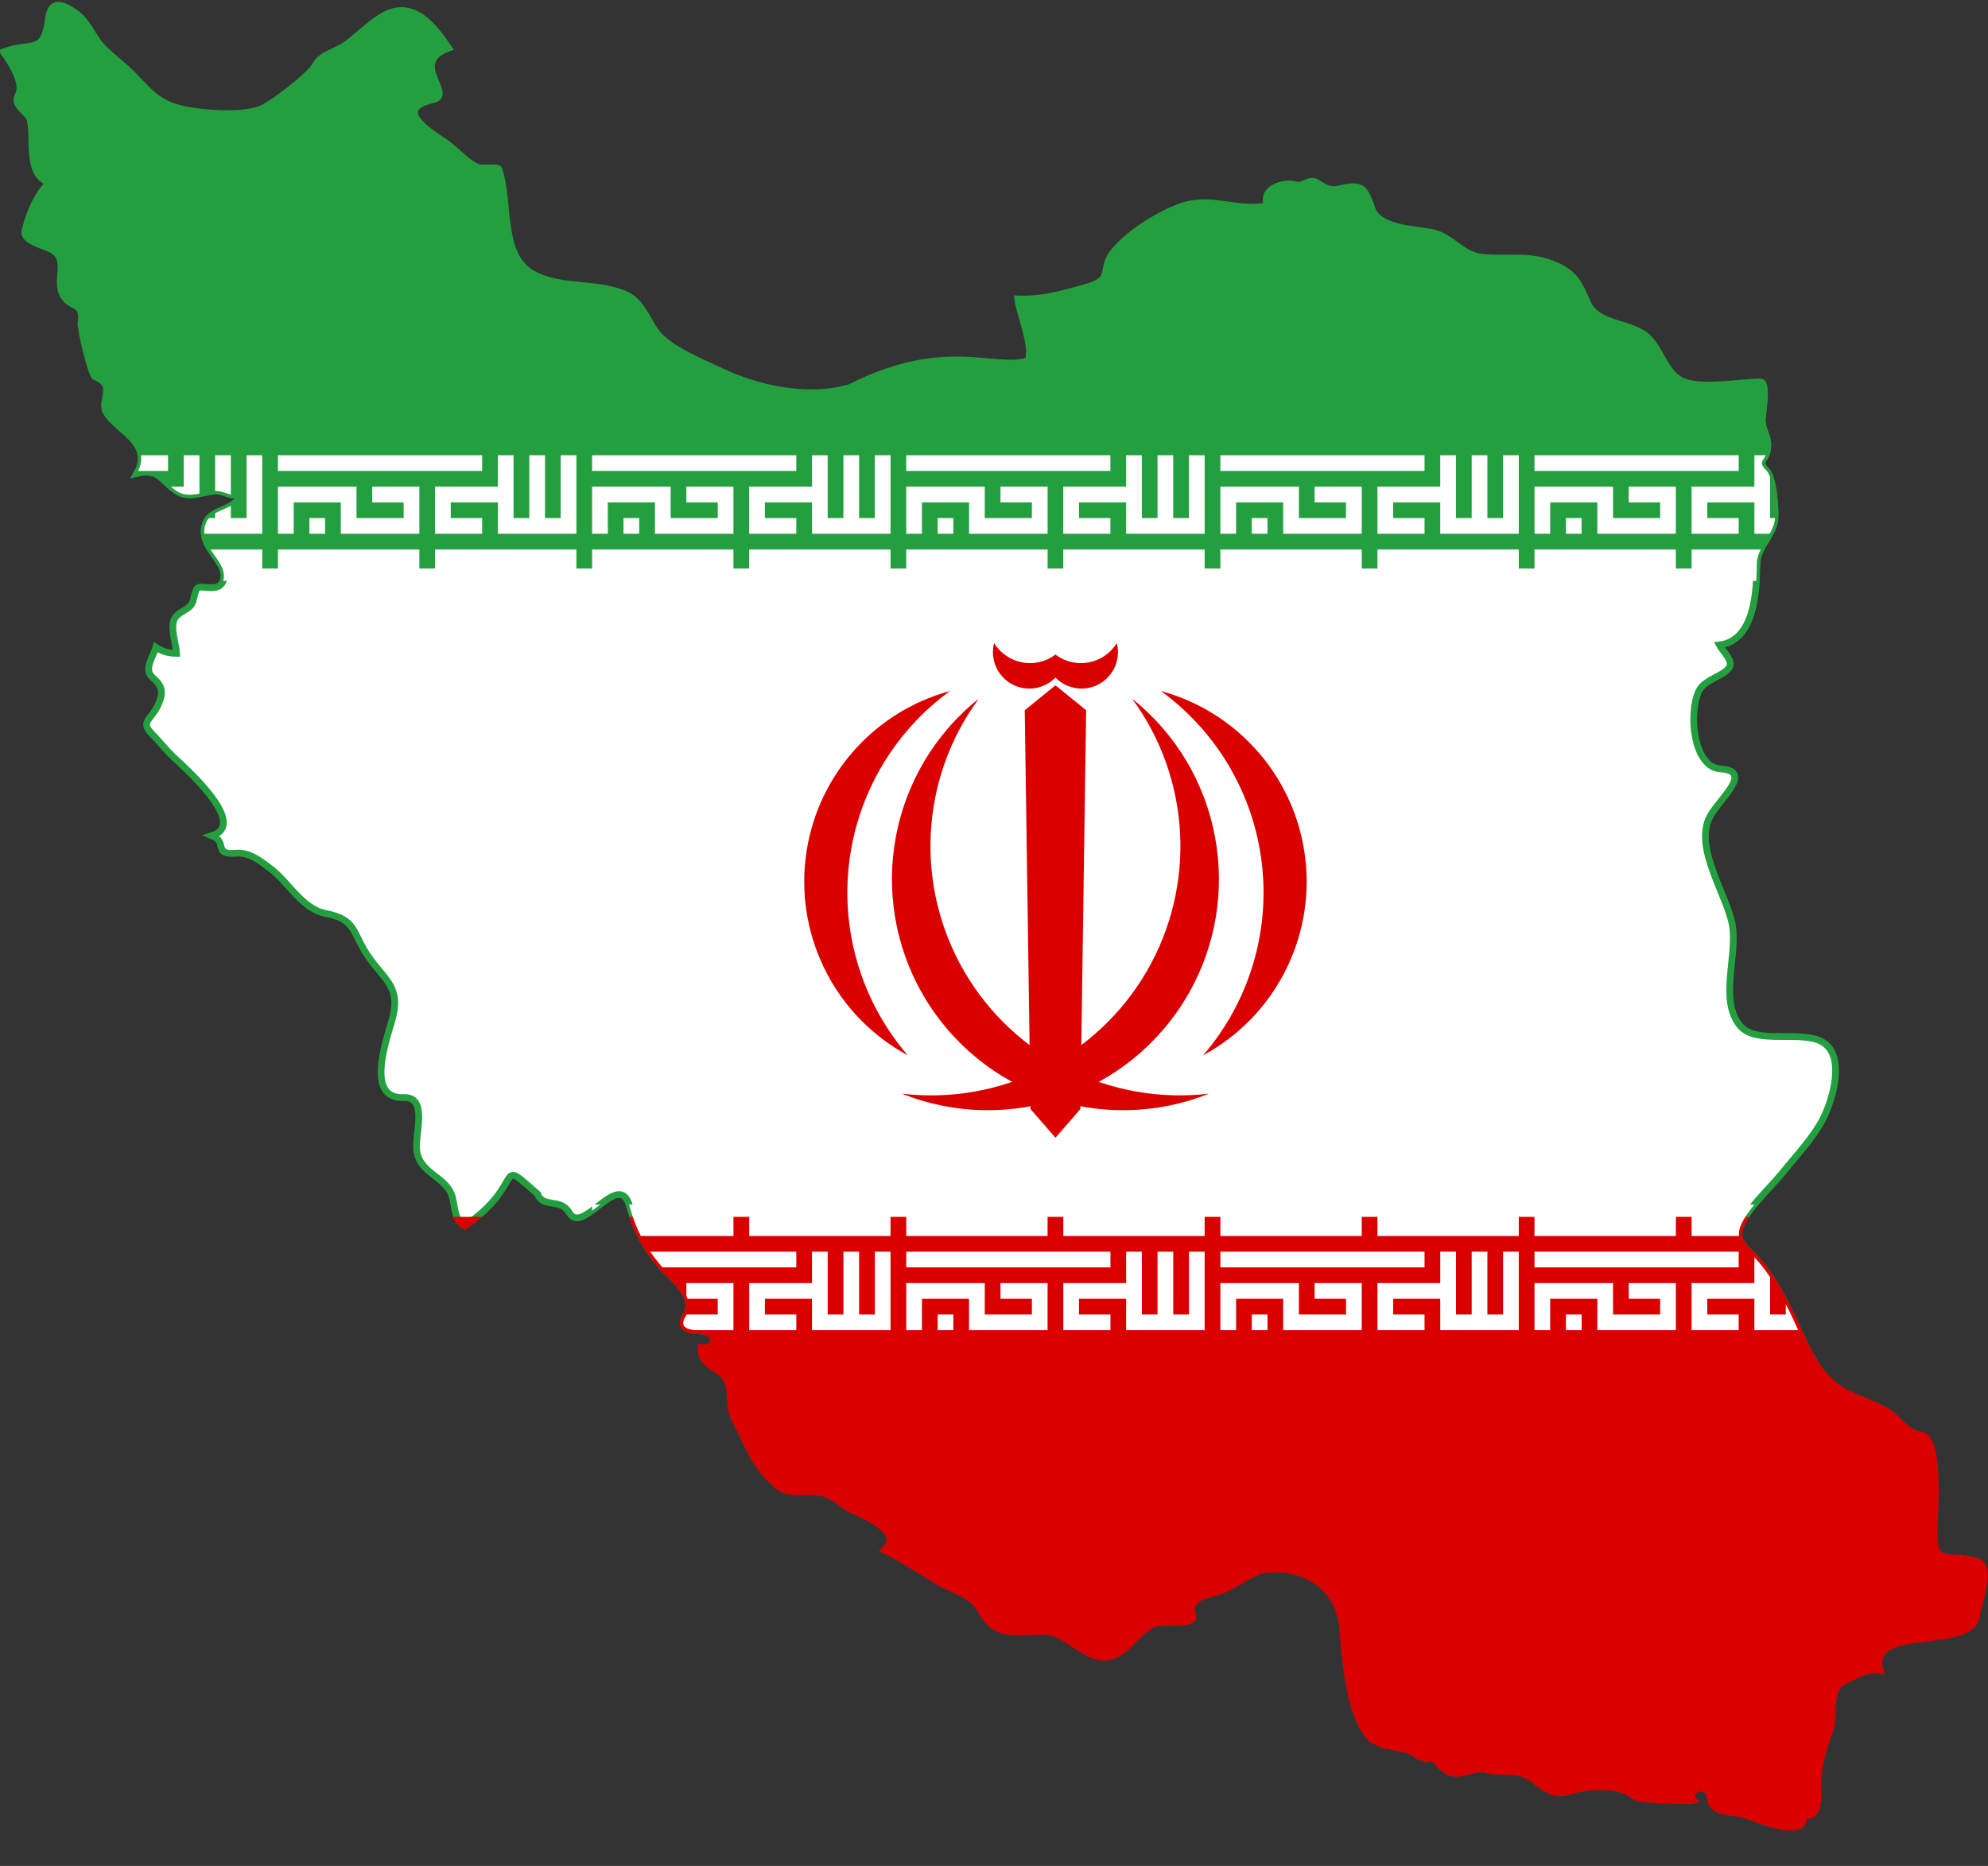 <svg width="49" height="46" viewBox="0 0 49 46" fill="none" xmlns="http://www.w3.org/2000/svg">
<rect x="0" y="0" width="49" height="46" fill="#333333" stroke="none"/>
<g clip-path="url(#clip0_1607_2970)">
<path d="M2.651 10.205C2.916 10.621 3.783 10.927 3.377 11.667C3.96 11.534 3.987 11.885 4.387 12.123C4.651 12.281 4.983 12.136 5.278 12.104C5.521 12.078 5.674 12.265 5.928 12.191C5.779 12.612 5.22 12.518 5.073 12.898C4.902 13.338 5.32 13.653 5.468 13.983C5.557 14.179 5.558 14.489 5.221 14.489C4.863 14.489 4.862 14.367 4.763 14.801C4.696 15.098 4.266 15.036 4.259 15.437C4.254 15.668 4.338 15.879 4.352 16.107C4.161 16.107 3.992 16.058 3.842 15.957C3.77 16.201 3.533 16.502 3.763 16.703C3.996 16.905 4.043 17.061 3.897 17.379C3.738 17.729 3.453 17.795 3.728 18.072C3.913 18.259 4.077 18.474 4.267 18.655C4.528 18.901 6.147 20.316 5.225 20.601C5.617 20.759 5.249 21.083 5.812 21.033C6.149 21.002 6.43 21.232 6.671 21.415C7.114 21.749 7.444 22.408 8.033 22.521C8.806 22.669 8.677 23.014 9.1 23.61C9.514 24.196 9.901 24.348 9.651 25.188C9.463 25.819 9.05 27.092 9.953 27.058C10.527 27.036 10.256 27.867 10.266 28.283C10.283 28.938 11 28.977 11.148 29.505C11.219 29.761 11.196 30.094 11.46 30.218C13.006 29.158 12.16 28.471 13.253 29.436C13.388 29.797 13.814 29.52 14.036 29.902C14.365 30.472 15.271 28.794 15.522 29.748C15.668 30.305 15.916 30.759 16.279 31.185C16.494 31.437 17.215 31.962 16.901 32.448C16.661 32.824 17.172 32.779 17.369 32.825C17.666 32.893 17.69 33.264 17.286 33.226C17.274 33.359 17.313 33.455 17.378 33.535H44.697C44.438 33.108 44.26 32.608 44.014 32.149C43.8 31.738 43.562 31.325 43.247 30.996C43.093 30.835 42.807 30.624 42.867 30.338C42.96 29.887 43.647 29.274 43.936 28.91C44.299 28.455 44.769 27.976 44.999 27.443C45.224 26.924 45.452 25.982 44.904 25.68C44.38 25.392 43.284 25.76 42.891 25.289C42.372 24.669 42.817 23.602 42.704 22.839C42.595 22.102 41.742 20.924 42.139 20.141C42.358 19.711 43.248 19.008 42.402 18.954C41.742 18.912 41.611 17.6 41.871 17.04C42.016 16.729 42.561 16.653 42.64 16.413C42.692 16.263 42.436 16.012 42.377 15.9C43.271 15.793 43.296 14.51 43.302 13.912C43.306 13.473 43.724 13.188 43.748 12.777C43.764 12.515 43.709 11.776 43.541 11.603C43.268 11.323 43.566 11.395 43.573 10.979C43.577 10.751 43.437 10.593 43.433 10.373C43.433 10.345 43.44 10.281 43.449 10.205H2.651Z" fill="white" stroke="#239F40" stroke-width="0.166"/>
<path d="M1.411 0.13C1.305 0.143 1.226 0.227 1.2 0.431C1.08 1.369 0.815 1.013 0.083 1.28C0.249 1.512 0.615 2.037 0.45 2.346C0.304 2.622 0.701 2.748 0.747 2.965C0.852 3.456 0.634 4.303 1.222 4.508C0.91 4.772 0.698 5.329 0.614 5.695C0.558 5.94 1.118 6.069 1.26 6.145C1.719 6.387 1.355 6.879 1.546 7.258C1.732 7.63 2.073 7.407 1.998 7.954C1.977 8.111 2.257 9.246 2.337 9.282C2.65 9.42 2.661 9.545 2.584 9.899C2.453 10.505 3.874 10.758 3.376 11.667C3.959 11.533 3.985 11.886 4.385 12.125C4.649 12.282 4.982 12.137 5.277 12.106C5.519 12.079 5.673 12.266 5.927 12.192C5.778 12.613 5.22 12.519 5.073 12.899C4.911 13.317 5.28 13.62 5.445 13.932H43.301C43.301 13.927 43.301 13.919 43.301 13.913C43.305 13.474 43.724 13.188 43.748 12.776C43.764 12.515 43.709 11.778 43.541 11.604C43.269 11.325 43.565 11.394 43.572 10.979C43.576 10.75 43.438 10.592 43.434 10.372C43.432 10.241 43.59 9.415 43.392 9.416C42.854 9.42 41.878 9.612 41.429 9.377C41.021 9.161 40.916 8.548 40.554 8.267C40.147 7.951 39.37 7.996 39.137 7.481C38.908 6.975 38.825 6.731 38.268 6.51C37.702 6.285 37.186 6.393 36.571 6.347C36.018 6.306 35.789 5.819 35.275 5.727C34.813 5.643 33.987 5.625 33.818 5.149C33.64 4.649 33.589 4.518 33.017 4.655C32.773 4.714 32.652 4.629 32.482 4.515C32.26 4.366 32.147 4.618 31.927 4.557C31.623 4.471 31.067 4.662 31.242 5.07C30.491 5.232 29.869 4.818 29.099 5.096C28.571 5.286 27.833 5.74 27.459 6.197C27.084 6.656 27.491 6.879 26.773 7.082C26.17 7.252 25.686 7.393 25.083 7.37C25.125 7.714 25.486 8.556 25.337 8.893C24.508 9.161 23.315 8.357 20.959 9.55C19.895 9.865 18.66 9.575 17.774 9.154C17.304 8.93 16.688 8.687 16.31 8.34C15.965 8.023 15.886 7.473 15.429 7.265C14.724 6.945 13.808 7.136 13.122 6.746C12.312 6.289 12.569 4.972 12.297 4.176C12.27 4.097 11.873 4.175 11.755 4.118C11.461 3.974 11.241 3.692 10.973 3.511C10.594 3.253 9.662 2.685 10.674 2.457C11.221 2.334 10.057 1.546 11.058 1.185C10.702 0.669 10.176 -0.07 9.392 0.423C9.092 0.611 8.84 0.866 8.559 1.081C8.317 1.266 7.916 1.33 7.771 1.613C7.645 1.859 6.649 2.63 6.376 2.709C5.881 2.853 5.198 2.805 4.722 2.733C3.954 2.617 3.755 2.342 3.277 1.848C3.044 1.607 2.765 1.412 2.531 1.171C2.288 0.921 2.175 0.56 1.895 0.346C1.727 0.219 1.547 0.115 1.411 0.13Z" fill="#239F40" stroke="#239F40" stroke-width="0.166"/>
<path d="M11.305 30.082C11.307 30.085 11.309 30.088 11.31 30.091C11.318 30.102 11.326 30.111 11.335 30.122C11.336 30.124 11.338 30.127 11.34 30.129C11.349 30.139 11.36 30.15 11.371 30.16C11.372 30.161 11.373 30.162 11.374 30.163C11.386 30.174 11.399 30.182 11.412 30.191C11.413 30.191 11.413 30.192 11.414 30.193C11.428 30.202 11.444 30.211 11.461 30.219C11.51 30.185 11.555 30.153 11.599 30.12C11.617 30.107 11.632 30.095 11.649 30.082H11.305ZM15.626 30.082C15.634 30.105 15.643 30.127 15.652 30.149C15.653 30.152 15.654 30.155 15.655 30.158C15.665 30.183 15.674 30.209 15.685 30.234C15.686 30.238 15.688 30.241 15.69 30.244C15.696 30.259 15.703 30.272 15.709 30.286C15.719 30.308 15.726 30.33 15.736 30.352C15.748 30.377 15.762 30.403 15.774 30.428C15.778 30.436 15.783 30.444 15.787 30.452C15.798 30.474 15.808 30.496 15.819 30.518C15.82 30.519 15.822 30.521 15.823 30.523C15.848 30.57 15.873 30.615 15.901 30.661C15.924 30.7 15.947 30.739 15.972 30.777C15.975 30.782 15.979 30.786 15.982 30.791C15.993 30.808 16.005 30.824 16.017 30.841C16.023 30.85 16.029 30.859 16.035 30.868C16.057 30.899 16.079 30.93 16.101 30.96C16.125 30.993 16.15 31.026 16.175 31.058C16.209 31.101 16.243 31.144 16.279 31.186C16.293 31.202 16.309 31.219 16.326 31.236C16.513 31.433 16.893 31.748 16.967 32.082C16.974 32.112 16.978 32.143 16.979 32.173C16.98 32.204 16.979 32.234 16.974 32.265C16.964 32.326 16.941 32.387 16.901 32.448C16.864 32.507 16.844 32.555 16.839 32.595C16.836 32.619 16.838 32.64 16.844 32.659C16.846 32.665 16.85 32.671 16.853 32.676C16.853 32.677 16.853 32.678 16.853 32.678C16.862 32.694 16.875 32.709 16.891 32.721C16.913 32.738 16.94 32.751 16.971 32.761C17.001 32.771 17.035 32.779 17.071 32.785C17.141 32.797 17.217 32.803 17.282 32.811C17.314 32.815 17.343 32.819 17.368 32.825C17.387 32.829 17.404 32.835 17.422 32.842C17.447 32.852 17.469 32.866 17.489 32.88C17.494 32.884 17.5 32.887 17.505 32.891C17.505 32.891 17.506 32.89 17.506 32.891C17.541 32.92 17.566 32.956 17.579 32.992C17.588 33.017 17.591 33.041 17.589 33.065C17.588 33.077 17.586 33.09 17.582 33.101C17.575 33.124 17.563 33.145 17.544 33.163C17.535 33.173 17.524 33.182 17.511 33.19C17.499 33.197 17.484 33.203 17.468 33.209C17.453 33.214 17.436 33.219 17.418 33.222C17.4 33.225 17.379 33.228 17.358 33.229C17.336 33.23 17.312 33.228 17.287 33.226C17.283 33.271 17.284 33.311 17.29 33.349C17.29 33.349 17.29 33.35 17.29 33.35C17.294 33.368 17.299 33.387 17.304 33.404C17.326 33.472 17.367 33.529 17.416 33.578C17.429 33.591 17.441 33.603 17.454 33.615C17.508 33.661 17.569 33.703 17.629 33.744C17.66 33.765 17.689 33.785 17.719 33.806C17.748 33.828 17.776 33.849 17.802 33.872C17.839 33.906 17.869 33.943 17.893 33.983C17.93 34.042 17.953 34.107 17.968 34.175C17.978 34.22 17.985 34.265 17.99 34.313C18.012 34.526 17.996 34.757 18.094 34.947C18.462 35.662 18.578 36.131 19.186 36.642C19.221 36.672 19.258 36.695 19.298 36.713C19.339 36.732 19.383 36.745 19.428 36.755C19.473 36.765 19.52 36.772 19.568 36.776C19.592 36.778 19.616 36.778 19.641 36.779C19.715 36.782 19.792 36.781 19.869 36.781C19.919 36.78 19.968 36.78 20.017 36.781C20.117 36.783 20.213 36.79 20.301 36.812C20.548 36.874 20.74 37.093 20.968 37.206C21.141 37.291 21.71 37.516 21.884 37.799C21.892 37.812 21.898 37.824 21.905 37.837C21.911 37.85 21.916 37.863 21.92 37.877C21.925 37.89 21.928 37.903 21.931 37.916C21.933 37.93 21.934 37.944 21.934 37.958C21.934 37.985 21.931 38.013 21.922 38.041C21.917 38.055 21.912 38.068 21.905 38.082C21.883 38.125 21.849 38.168 21.801 38.212C21.858 38.24 21.914 38.269 21.97 38.298C21.971 38.298 21.972 38.298 21.972 38.298C22.14 38.387 22.304 38.485 22.466 38.583C22.683 38.715 22.896 38.852 23.113 38.983C23.154 39.008 23.198 39.032 23.244 39.055C23.382 39.125 23.537 39.187 23.681 39.261C23.706 39.273 23.729 39.286 23.752 39.299C23.753 39.299 23.753 39.299 23.754 39.299C23.777 39.312 23.799 39.327 23.821 39.34C23.867 39.368 23.91 39.396 23.951 39.428C23.971 39.445 23.989 39.463 24.008 39.48C24.027 39.498 24.045 39.515 24.062 39.534C24.078 39.553 24.094 39.572 24.108 39.593C24.123 39.614 24.137 39.635 24.15 39.658C24.162 39.681 24.173 39.702 24.186 39.722C24.186 39.723 24.187 39.723 24.188 39.724C24.225 39.786 24.263 39.842 24.302 39.89C24.34 39.938 24.379 39.98 24.419 40.016C24.433 40.028 24.445 40.04 24.459 40.051C24.527 40.105 24.597 40.144 24.672 40.172C24.716 40.188 24.763 40.2 24.81 40.21C24.873 40.222 24.938 40.229 25.007 40.232C25.145 40.239 25.297 40.23 25.467 40.224C25.551 40.22 25.64 40.217 25.735 40.217C25.83 40.216 25.923 40.238 26.015 40.274C26.07 40.295 26.125 40.32 26.179 40.35C26.251 40.389 26.323 40.434 26.395 40.481C26.466 40.528 26.537 40.575 26.609 40.621C26.681 40.667 26.752 40.711 26.825 40.747C26.861 40.765 26.899 40.781 26.936 40.796C26.954 40.803 26.972 40.809 26.991 40.815C27.028 40.827 27.066 40.836 27.103 40.842C27.122 40.846 27.141 40.849 27.16 40.851C27.18 40.853 27.2 40.853 27.219 40.853C27.315 40.852 27.414 40.83 27.516 40.778C27.601 40.735 27.676 40.679 27.748 40.616C27.8 40.57 27.851 40.521 27.9 40.471C28.017 40.352 28.131 40.228 28.265 40.132C28.286 40.116 28.309 40.101 28.332 40.087C28.333 40.087 28.333 40.086 28.334 40.085C28.344 40.079 28.356 40.074 28.367 40.068C28.387 40.057 28.408 40.046 28.429 40.037C28.472 40.017 28.516 40.001 28.564 39.989C28.594 39.981 28.828 40.004 29.041 39.997C29.068 39.996 29.094 39.996 29.12 39.994C29.171 39.99 29.219 39.983 29.26 39.973C29.291 39.966 29.319 39.957 29.341 39.945C29.371 39.93 29.393 39.91 29.402 39.886C29.402 39.886 29.402 39.885 29.402 39.885C29.404 39.879 29.405 39.874 29.405 39.867C29.405 39.867 29.405 39.866 29.405 39.866C29.406 39.852 29.405 39.837 29.398 39.821C29.384 39.783 29.375 39.748 29.371 39.715C29.371 39.715 29.371 39.714 29.371 39.714C29.368 39.692 29.366 39.672 29.367 39.653C29.367 39.653 29.367 39.652 29.367 39.651C29.369 39.622 29.375 39.595 29.385 39.57C29.391 39.554 29.399 39.538 29.409 39.524C29.447 39.465 29.508 39.42 29.582 39.384C29.6 39.374 29.62 39.366 29.64 39.358C29.66 39.35 29.682 39.341 29.703 39.334C29.724 39.326 29.746 39.318 29.768 39.311C29.857 39.283 29.95 39.26 30.038 39.233C30.09 39.218 30.142 39.197 30.192 39.175C30.217 39.163 30.243 39.153 30.268 39.14C30.342 39.102 30.416 39.059 30.489 39.016C30.538 38.986 30.587 38.956 30.636 38.927C30.684 38.899 30.734 38.869 30.783 38.843C30.832 38.816 30.883 38.792 30.933 38.77C30.958 38.76 30.984 38.75 31.009 38.741C31.061 38.722 31.114 38.707 31.168 38.697C31.195 38.693 31.222 38.69 31.249 38.687C31.309 38.682 31.369 38.679 31.427 38.678C31.428 38.678 31.429 38.678 31.429 38.678C31.459 38.678 31.486 38.679 31.516 38.68C31.545 38.681 31.573 38.683 31.602 38.685C31.631 38.688 31.66 38.69 31.688 38.694C31.717 38.697 31.744 38.701 31.771 38.706C31.855 38.72 31.936 38.74 32.015 38.765C32.041 38.773 32.066 38.782 32.091 38.791C32.117 38.8 32.142 38.809 32.167 38.82C32.192 38.831 32.216 38.843 32.24 38.855C32.457 38.959 32.644 39.108 32.788 39.299C32.819 39.341 32.848 39.386 32.876 39.432C32.931 39.525 32.977 39.624 33.012 39.733C33.039 39.814 33.06 39.901 33.075 39.99C33.084 40.05 33.091 40.112 33.095 40.175C33.138 40.629 33.181 41.241 33.309 41.793C33.338 41.916 33.37 42.034 33.408 42.149C33.434 42.226 33.462 42.302 33.493 42.373C33.496 42.381 33.5 42.389 33.503 42.396C33.507 42.405 33.51 42.413 33.514 42.422C33.533 42.465 33.554 42.508 33.576 42.548C33.589 42.573 33.603 42.597 33.617 42.621C33.645 42.667 33.674 42.712 33.705 42.754C33.736 42.796 33.769 42.835 33.804 42.871C33.91 42.927 34.008 42.973 34.101 43.013C34.102 43.013 34.102 43.013 34.103 43.013C34.406 43.091 34.81 43.112 34.943 43.286C35.011 43.307 35.08 43.33 35.148 43.357C35.149 43.357 35.15 43.357 35.15 43.357C35.325 43.267 35.408 43.432 35.544 43.566C35.594 43.6 35.645 43.635 35.698 43.677C35.779 43.713 35.86 43.721 35.94 43.716C36.02 43.711 36.1 43.693 36.18 43.671C36.22 43.661 36.26 43.65 36.299 43.64C36.319 43.635 36.34 43.631 36.36 43.627C36.4 43.618 36.441 43.612 36.481 43.609C36.501 43.608 36.521 43.607 36.541 43.608C36.562 43.608 36.582 43.61 36.602 43.613C36.602 43.613 36.603 43.613 36.604 43.613C36.623 43.616 36.644 43.621 36.664 43.627C36.715 43.641 36.765 43.651 36.815 43.658C36.864 43.664 36.912 43.668 36.96 43.67C37.054 43.674 37.146 43.672 37.236 43.675C37.322 43.678 37.407 43.685 37.492 43.708C37.496 43.709 37.5 43.71 37.504 43.711C37.505 43.711 37.505 43.711 37.506 43.711C37.528 43.718 37.55 43.725 37.572 43.734C37.572 43.734 37.573 43.733 37.573 43.734C37.58 43.736 37.587 43.739 37.594 43.742C37.623 43.755 37.652 43.771 37.682 43.789C37.69 43.794 37.698 43.798 37.706 43.803C37.729 43.818 37.752 43.833 37.775 43.851C37.878 43.932 37.978 44.013 38.083 44.076C38.101 44.086 38.117 44.096 38.135 44.105C38.135 44.105 38.136 44.105 38.137 44.105C38.142 44.108 38.148 44.111 38.154 44.114C38.202 44.138 38.251 44.159 38.303 44.173C38.341 44.183 38.38 44.19 38.422 44.193C38.504 44.2 38.593 44.19 38.69 44.159C38.747 44.141 38.809 44.124 38.875 44.109C39.006 44.079 39.152 44.057 39.301 44.048C39.376 44.044 39.452 44.042 39.526 44.045C39.563 44.046 39.6 44.048 39.637 44.052C39.673 44.055 39.71 44.059 39.746 44.064C39.782 44.069 39.818 44.075 39.853 44.083C39.922 44.098 39.987 44.117 40.05 44.142C40.081 44.154 40.112 44.168 40.141 44.183C40.156 44.191 40.169 44.197 40.183 44.206C40.184 44.206 40.184 44.207 40.185 44.207C40.225 44.231 40.264 44.26 40.299 44.29C40.305 44.296 40.315 44.301 40.33 44.306C40.344 44.311 40.362 44.315 40.383 44.319C40.384 44.32 40.384 44.319 40.385 44.319C40.407 44.324 40.43 44.329 40.458 44.333C40.458 44.334 40.459 44.333 40.459 44.333C40.463 44.334 40.466 44.335 40.47 44.335C40.552 44.347 40.656 44.356 40.77 44.364C40.85 44.37 40.935 44.374 41.019 44.378C41.104 44.382 41.186 44.386 41.266 44.389C41.347 44.391 41.422 44.392 41.489 44.392C41.59 44.393 41.672 44.392 41.718 44.389C41.733 44.388 41.743 44.387 41.75 44.385C41.744 44.378 41.737 44.371 41.731 44.364C41.731 44.364 41.732 44.363 41.731 44.363C41.72 44.348 41.712 44.334 41.707 44.319C41.702 44.304 41.7 44.29 41.7 44.275C41.699 44.224 41.726 44.177 41.768 44.142C41.78 44.131 41.793 44.123 41.807 44.116C41.871 44.08 41.952 44.068 42.02 44.102C42.035 44.109 42.05 44.119 42.063 44.131C42.07 44.137 42.076 44.143 42.082 44.15C42.102 44.172 42.117 44.199 42.131 44.233C42.135 44.244 42.139 44.255 42.143 44.268C42.15 44.293 42.155 44.322 42.158 44.354C42.159 44.365 42.161 44.376 42.163 44.387C42.166 44.397 42.167 44.407 42.17 44.416C42.172 44.421 42.174 44.424 42.175 44.428C42.178 44.434 42.178 44.439 42.181 44.444C42.181 44.445 42.182 44.445 42.182 44.446C42.186 44.454 42.19 44.462 42.194 44.47C42.198 44.476 42.201 44.482 42.205 44.487C42.207 44.489 42.208 44.492 42.21 44.494C42.211 44.495 42.211 44.495 42.212 44.496C42.217 44.503 42.223 44.51 42.229 44.517C42.255 44.545 42.286 44.568 42.322 44.587C42.34 44.597 42.36 44.605 42.38 44.613C42.419 44.629 42.463 44.641 42.507 44.651C42.53 44.656 42.552 44.661 42.575 44.665C42.644 44.678 42.714 44.686 42.78 44.695C42.847 44.703 42.909 44.712 42.962 44.724C42.979 44.728 42.995 44.733 43.01 44.738C43.091 44.764 43.331 44.864 43.593 44.943C43.593 44.944 43.594 44.943 43.594 44.943C43.747 44.99 43.906 45.029 44.045 45.042C44.066 45.044 44.085 45.045 44.104 45.045C44.162 45.048 44.215 45.045 44.262 45.035C44.292 45.029 44.32 45.02 44.344 45.007C44.369 44.994 44.39 44.978 44.407 44.957C44.415 44.948 44.423 44.938 44.429 44.926C44.429 44.926 44.429 44.925 44.429 44.924C44.435 44.912 44.439 44.901 44.443 44.886C44.447 44.872 44.45 44.857 44.452 44.84C44.453 44.824 44.453 44.806 44.452 44.788C44.45 44.769 44.447 44.75 44.443 44.729C44.48 44.743 44.513 44.751 44.543 44.753C44.563 44.755 44.581 44.755 44.599 44.752C44.615 44.749 44.631 44.744 44.645 44.738C44.646 44.737 44.646 44.736 44.647 44.736C44.658 44.731 44.668 44.724 44.678 44.717C44.7 44.7 44.718 44.678 44.733 44.651C44.742 44.637 44.749 44.621 44.756 44.605C44.756 44.604 44.756 44.603 44.756 44.603C44.763 44.586 44.77 44.569 44.775 44.549C44.791 44.493 44.799 44.428 44.804 44.364C44.804 44.364 44.804 44.363 44.804 44.363C44.806 44.342 44.807 44.321 44.808 44.3C44.808 44.3 44.808 44.299 44.808 44.299C44.811 44.214 44.809 44.134 44.808 44.074C44.807 44.038 44.807 44.003 44.808 43.969C44.809 43.9 44.811 43.835 44.816 43.772C44.819 43.74 44.823 43.709 44.827 43.678C44.827 43.678 44.827 43.677 44.827 43.677C44.855 43.431 44.914 43.217 44.989 42.984C45.027 42.867 45.068 42.748 45.112 42.617C45.128 42.569 45.139 42.52 45.146 42.467C45.147 42.465 45.146 42.462 45.146 42.46C45.16 42.358 45.161 42.248 45.164 42.14C45.166 42.057 45.168 41.974 45.179 41.895C45.19 41.815 45.209 41.738 45.241 41.668C45.252 41.645 45.265 41.624 45.279 41.603C45.286 41.592 45.294 41.581 45.302 41.572C45.302 41.571 45.302 41.57 45.302 41.57C45.343 41.519 45.396 41.474 45.464 41.437C45.615 41.355 45.858 41.233 46.075 41.183C46.114 41.174 46.152 41.167 46.188 41.164C46.207 41.162 46.225 41.16 46.242 41.16C46.277 41.16 46.31 41.164 46.341 41.171C46.336 41.152 46.332 41.135 46.328 41.117C46.322 41.083 46.317 41.051 46.315 41.02C46.311 40.959 46.317 40.904 46.332 40.854C46.333 40.851 46.334 40.847 46.335 40.844C46.343 40.823 46.351 40.802 46.361 40.783C46.373 40.762 46.387 40.742 46.403 40.723C46.403 40.722 46.404 40.722 46.404 40.721C46.413 40.712 46.42 40.703 46.429 40.694C46.442 40.68 46.455 40.668 46.47 40.656C46.496 40.634 46.525 40.616 46.557 40.599C46.63 40.557 46.717 40.524 46.814 40.497C46.879 40.479 46.948 40.463 47.02 40.45C47.305 40.396 47.636 40.37 47.929 40.322C47.966 40.316 48.002 40.31 48.038 40.303C48.249 40.262 48.434 40.203 48.558 40.106C48.559 40.105 48.559 40.105 48.56 40.104C48.561 40.103 48.562 40.102 48.563 40.101C48.581 40.086 48.6 40.069 48.615 40.052C48.623 40.044 48.632 40.034 48.639 40.025C48.64 40.024 48.639 40.023 48.639 40.023C48.654 40.003 48.668 39.983 48.679 39.961C48.69 39.938 48.698 39.915 48.705 39.89C48.708 39.877 48.711 39.864 48.714 39.85C48.763 39.586 48.898 39.165 48.904 38.86C48.904 38.814 48.903 38.77 48.897 38.73C48.895 38.717 48.893 38.705 48.89 38.692C48.884 38.667 48.877 38.644 48.867 38.623C48.863 38.613 48.859 38.603 48.853 38.594C48.853 38.593 48.852 38.593 48.852 38.592C48.846 38.583 48.841 38.575 48.834 38.566C48.828 38.558 48.82 38.549 48.812 38.542C48.789 38.52 48.761 38.504 48.727 38.494C48.684 38.48 48.644 38.47 48.603 38.461C48.598 38.46 48.593 38.458 48.587 38.457C48.587 38.457 48.586 38.457 48.586 38.457C48.579 38.456 48.573 38.455 48.567 38.454C48.484 38.437 48.406 38.426 48.335 38.419C48.258 38.412 48.188 38.409 48.124 38.405C48.093 38.404 48.063 38.401 48.034 38.398C47.992 38.394 47.954 38.389 47.919 38.38C47.779 38.341 47.698 38.243 47.675 37.963C47.665 37.846 47.666 37.698 47.677 37.508C47.684 37.375 47.698 37.12 47.701 36.831C47.703 36.66 47.701 36.476 47.69 36.3C47.69 36.297 47.69 36.295 47.69 36.292C47.69 36.288 47.689 36.284 47.689 36.28C47.682 36.172 47.672 36.067 47.658 35.968C47.657 35.962 47.657 35.956 47.656 35.95C47.648 35.896 47.637 35.846 47.627 35.797C47.616 35.749 47.604 35.703 47.59 35.661C47.563 35.577 47.529 35.508 47.488 35.459C47.478 35.446 47.467 35.434 47.455 35.424C47.444 35.414 47.433 35.407 47.421 35.4C47.396 35.386 47.37 35.377 47.341 35.376C47.279 35.372 47.219 35.354 47.162 35.326C47.143 35.316 47.125 35.304 47.106 35.293C47.106 35.293 47.105 35.293 47.105 35.293C47.086 35.281 47.068 35.27 47.049 35.257C47.031 35.243 47.012 35.23 46.994 35.215C46.958 35.186 46.923 35.154 46.889 35.122C46.888 35.121 46.887 35.122 46.887 35.122C46.852 35.089 46.818 35.056 46.783 35.023C46.748 34.99 46.714 34.958 46.679 34.926C46.662 34.911 46.646 34.896 46.629 34.882C46.595 34.852 46.56 34.827 46.526 34.804C46.508 34.792 46.493 34.782 46.475 34.773C46.439 34.753 46.401 34.734 46.363 34.715C46.251 34.661 46.135 34.612 46.019 34.563C45.865 34.499 45.71 34.437 45.559 34.365C45.505 34.338 45.452 34.309 45.402 34.278C45.402 34.278 45.401 34.279 45.401 34.278C45.25 34.187 45.122 34.077 45.008 33.955C44.97 33.914 44.934 33.872 44.899 33.829C44.726 33.612 44.59 33.362 44.465 33.101C44.416 32.997 44.367 32.892 44.319 32.785C44.222 32.572 44.125 32.356 44.014 32.149C43.853 31.841 43.679 31.533 43.468 31.259C43.398 31.168 43.324 31.08 43.245 30.998C43.207 30.958 43.161 30.913 43.114 30.867C43.09 30.843 43.067 30.82 43.043 30.794C43.008 30.756 42.975 30.715 42.946 30.673C42.88 30.574 42.841 30.463 42.867 30.338C42.87 30.324 42.873 30.309 42.877 30.295C42.878 30.292 42.878 30.29 42.879 30.288C42.882 30.276 42.887 30.265 42.891 30.253C42.892 30.252 42.892 30.251 42.893 30.25C42.901 30.226 42.91 30.203 42.92 30.179C42.924 30.17 42.928 30.162 42.932 30.153C42.944 30.13 42.956 30.106 42.969 30.082H15.626L15.626 30.082Z" fill="#DA0000" stroke="#DA0000" stroke-width="0.166"/>
<path d="M26.015 16.895L25.258 17.509L25.4 27.34L26.015 28.049L26.629 27.34L26.771 17.509L26.015 16.895Z" fill="#DA0000"/>
<path d="M27.527 15.854C27.373 16.103 27.122 16.276 26.834 16.33C26.546 16.384 26.248 16.314 26.015 16.137C25.781 16.314 25.483 16.384 25.195 16.33C24.908 16.276 24.656 16.103 24.502 15.854C24.401 16.247 24.577 16.66 24.931 16.86C25.286 17.059 25.73 16.995 26.015 16.704C26.299 16.995 26.743 17.059 27.098 16.86C27.452 16.66 27.628 16.247 27.527 15.854Z" fill="#DA0000"/>
<path d="M27.905 17.225C29.351 19.197 29.491 21.839 28.26 23.952C27.029 26.065 24.662 27.247 22.233 26.962C24.854 28.01 27.849 26.98 29.27 24.54C30.691 22.1 30.11 18.988 27.905 17.225Z" fill="#DA0000"/>
<path d="M24.124 17.225C22.677 19.197 22.538 21.839 23.769 23.952C25 26.065 27.367 27.247 29.796 26.962C27.174 28.01 24.18 26.98 22.759 24.54C21.338 22.1 21.918 18.988 24.124 17.225Z" fill="#DA0000"/>
<path d="M28.614 17.035C30.003 18.046 30.905 19.591 31.103 21.297C31.301 23.004 30.775 24.715 29.654 26.016C31.405 25.069 32.403 23.151 32.174 21.173C31.945 19.196 30.535 17.557 28.614 17.035Z" fill="#DA0000"/>
<path d="M23.415 17.035C22.026 18.046 21.124 19.591 20.926 21.297C20.729 23.004 21.254 24.715 22.375 26.016C20.624 25.069 19.626 23.151 19.855 21.173C20.084 19.196 21.494 17.557 23.415 17.035Z" fill="#DA0000"/>
<path d="M3.478 11.223C3.493 11.338 3.474 11.465 3.405 11.61H4.142V11.223H3.478ZM4.529 11.223V11.997H4.212C4.263 12.04 4.318 12.085 4.385 12.125C4.545 12.22 4.73 12.204 4.916 12.17V11.223H4.529ZM5.303 11.223V12.104C5.448 12.097 5.563 12.163 5.69 12.194V11.223H5.303ZM6.077 11.223V12.771H5.69V12.467C5.568 12.54 5.424 12.584 5.303 12.652V12.771H5.151C5.119 12.807 5.092 12.849 5.073 12.899C5.038 12.991 5.029 13.076 5.037 13.158H6.464V11.223H6.077ZM6.851 11.223V11.61H11.884V11.223H6.851ZM12.271 11.223V11.997H10.723V13.158H11.884V12.771H11.11V12.384H12.271V13.158H14.207V11.223H13.82V12.771H13.433V11.223H13.046V12.771H12.658V11.223H12.271ZM14.594 11.223V11.61H19.627V11.223H14.594ZM20.014 11.223V11.997H18.465V13.158H19.627V12.771H18.853V12.384H20.014V13.158H21.95V11.223H21.562V12.771H21.175V11.223H20.788V12.771H20.401V11.223H20.014ZM22.337 11.223V11.61H27.369V11.223H22.337ZM27.757 11.223V11.997H26.208V13.158H27.369V12.771H26.595V12.384H27.757V13.158H29.692V11.223H29.305V12.771H28.918V11.223H28.531V12.771H28.144V11.223H27.757ZM30.079 11.223V11.61H35.112V11.223H30.079ZM35.499 11.223V11.997H33.951V13.158H35.112V12.771H34.338V12.384H35.499V13.158H37.435V11.223H37.048V12.771H36.661V11.223H36.274V12.771H35.886V11.223H35.499ZM37.822 11.223V11.61H42.855V11.223H37.822ZM43.242 11.223V11.997H41.693V13.158H42.855V12.771H42.081V12.384H43.242V13.158H43.62C43.687 13.038 43.74 12.914 43.748 12.776C43.748 12.775 43.748 12.773 43.748 12.771H43.629V11.769C43.604 11.697 43.575 11.639 43.541 11.605C43.341 11.399 43.448 11.381 43.522 11.223L43.242 11.223ZM6.851 11.997V13.158H7.239V12.384H8.4V13.158H10.336V11.997H9.174V12.384H9.949V12.771H8.787V11.997H6.851ZM14.594 11.997V13.158H14.981V12.384H16.143V13.158H18.078V11.997H16.917V12.384H17.691V12.771H16.53V11.997H14.594ZM22.337 11.997V13.158H22.724V12.384H23.885V13.158H25.821V11.997H24.66V12.384H25.434V12.771H24.272V11.997H22.337ZM30.079 11.997V13.158H30.467V12.384H31.628V13.158H33.564V11.997H32.402V12.384H33.176V12.771H32.015V11.997H30.079ZM37.822 11.997V13.158H38.209V12.384H39.371V13.158H41.306V11.997H40.145V12.384H40.919V12.771H39.758V11.997H37.822ZM7.626 12.771V13.158H8.013V12.771H7.626ZM15.368 12.771V13.158H15.755V12.771H15.368ZM23.111 12.771V13.158H23.498V12.771H23.111ZM30.854 12.771V13.158H31.241V12.771H30.854ZM38.596 12.771V13.158H38.983V12.771H38.596ZM5.189 13.546C5.286 13.696 5.404 13.838 5.469 13.983C5.515 14.084 5.537 14.216 5.502 14.32H6.464V13.546H5.189ZM6.851 13.546V14.32H10.336V13.546H6.851ZM10.723 13.546V14.32H14.207V13.546H10.723ZM14.594 13.546V14.32H18.078V13.546H14.594ZM18.465 13.546V14.32H21.95V13.546H18.465ZM22.337 13.546V14.32H25.821V13.546H22.337ZM26.208 13.546V14.32H29.692V13.546H26.208ZM30.079 13.546V14.32H33.564V13.546H30.079ZM33.951 13.546V14.32H37.435V13.546H33.951ZM37.822 13.546V14.32H41.306V13.546H37.822ZM41.693 13.546V14.32H43.29C43.299 14.168 43.3 14.028 43.301 13.914C43.302 13.779 43.342 13.659 43.398 13.546H41.693Z" fill="white"/>
<path d="M14.594 29.695V29.846C14.659 29.798 14.727 29.746 14.793 29.695H14.594ZM15.505 29.695C15.511 29.713 15.517 29.731 15.522 29.751C15.591 30.01 15.682 30.247 15.795 30.47H18.078V29.695H15.505ZM18.466 29.695V30.47H21.95V29.695H18.466ZM22.337 29.695V30.47H25.821V29.695H22.337ZM26.208 29.695V30.47H29.692V29.695H26.208ZM30.08 29.695V30.47H33.564V29.695H30.08ZM33.951 29.695V30.47H37.435V29.695H33.951ZM37.822 29.695V30.47H41.306V29.695H37.822ZM41.694 29.695V30.47H42.864C42.858 30.428 42.858 30.384 42.867 30.338C42.908 30.143 43.06 29.918 43.242 29.695H41.694ZM16.027 30.857C16.104 30.969 16.188 31.079 16.279 31.187C16.294 31.204 16.312 31.224 16.331 31.244H19.627V30.857H16.027ZM20.014 30.857V31.631H18.466V32.792H19.627V32.405H18.853V32.018H20.014V32.792H21.95V30.857H21.563V32.405H21.175V30.857H20.788V32.405H20.401V30.857H20.014ZM22.337 30.857V31.244H27.37V30.857H22.337ZM27.757 30.857V31.631H26.208V32.792H27.37V32.405H26.595V32.018H27.757V32.792H29.692V30.857H29.305V32.405H28.918V30.857H28.531V32.405H28.144V30.857H27.757ZM30.08 30.857V31.244H35.112V30.857H30.08ZM35.499 30.857V31.631H33.951V32.792H35.112V32.405H34.338V32.018H35.499V32.792H37.435V30.857H37.048V32.405H36.661V30.857H36.274V32.405H35.887V30.857H35.499ZM37.822 30.857V31.244H42.855V30.857H37.822ZM43.242 30.995V31.631H41.694V32.792H42.855V32.405H42.081V32.018H43.242V32.792H44.322C44.225 32.578 44.128 32.361 44.016 32.153V32.405H43.629V31.486C43.514 31.312 43.387 31.147 43.246 30.998C43.245 30.997 43.243 30.996 43.242 30.995ZM16.917 31.631V31.94C16.929 31.966 16.939 31.992 16.948 32.018H17.691V32.405H16.926C16.918 32.42 16.911 32.434 16.901 32.449C16.738 32.704 16.922 32.765 17.119 32.792H18.078V31.631H16.917ZM22.337 31.631V32.792H22.724V32.018H23.885V32.792H25.821V31.631H24.66V32.018H25.434V32.405H24.273V31.631H22.337ZM30.08 31.631V32.792H30.467V32.018H31.628V32.792H33.564V31.631H32.402V32.018H33.177V32.405H32.015V31.631H30.08ZM37.822 31.631V32.792H38.209V32.018H39.371V32.792H41.306V31.631H40.145V32.018H40.919V32.405H39.758V31.631H37.822ZM23.111 32.405V32.792H23.498V32.405H23.111ZM30.854 32.405V32.792H31.241V32.405H30.854ZM38.596 32.405V32.792H38.984V32.405H38.596Z" fill="white"/>
</g>
<defs>
<clipPath id="clip0_1607_2970">
<rect width="49" height="45.129" fill="white"/>
</clipPath>
</defs>
</svg>
